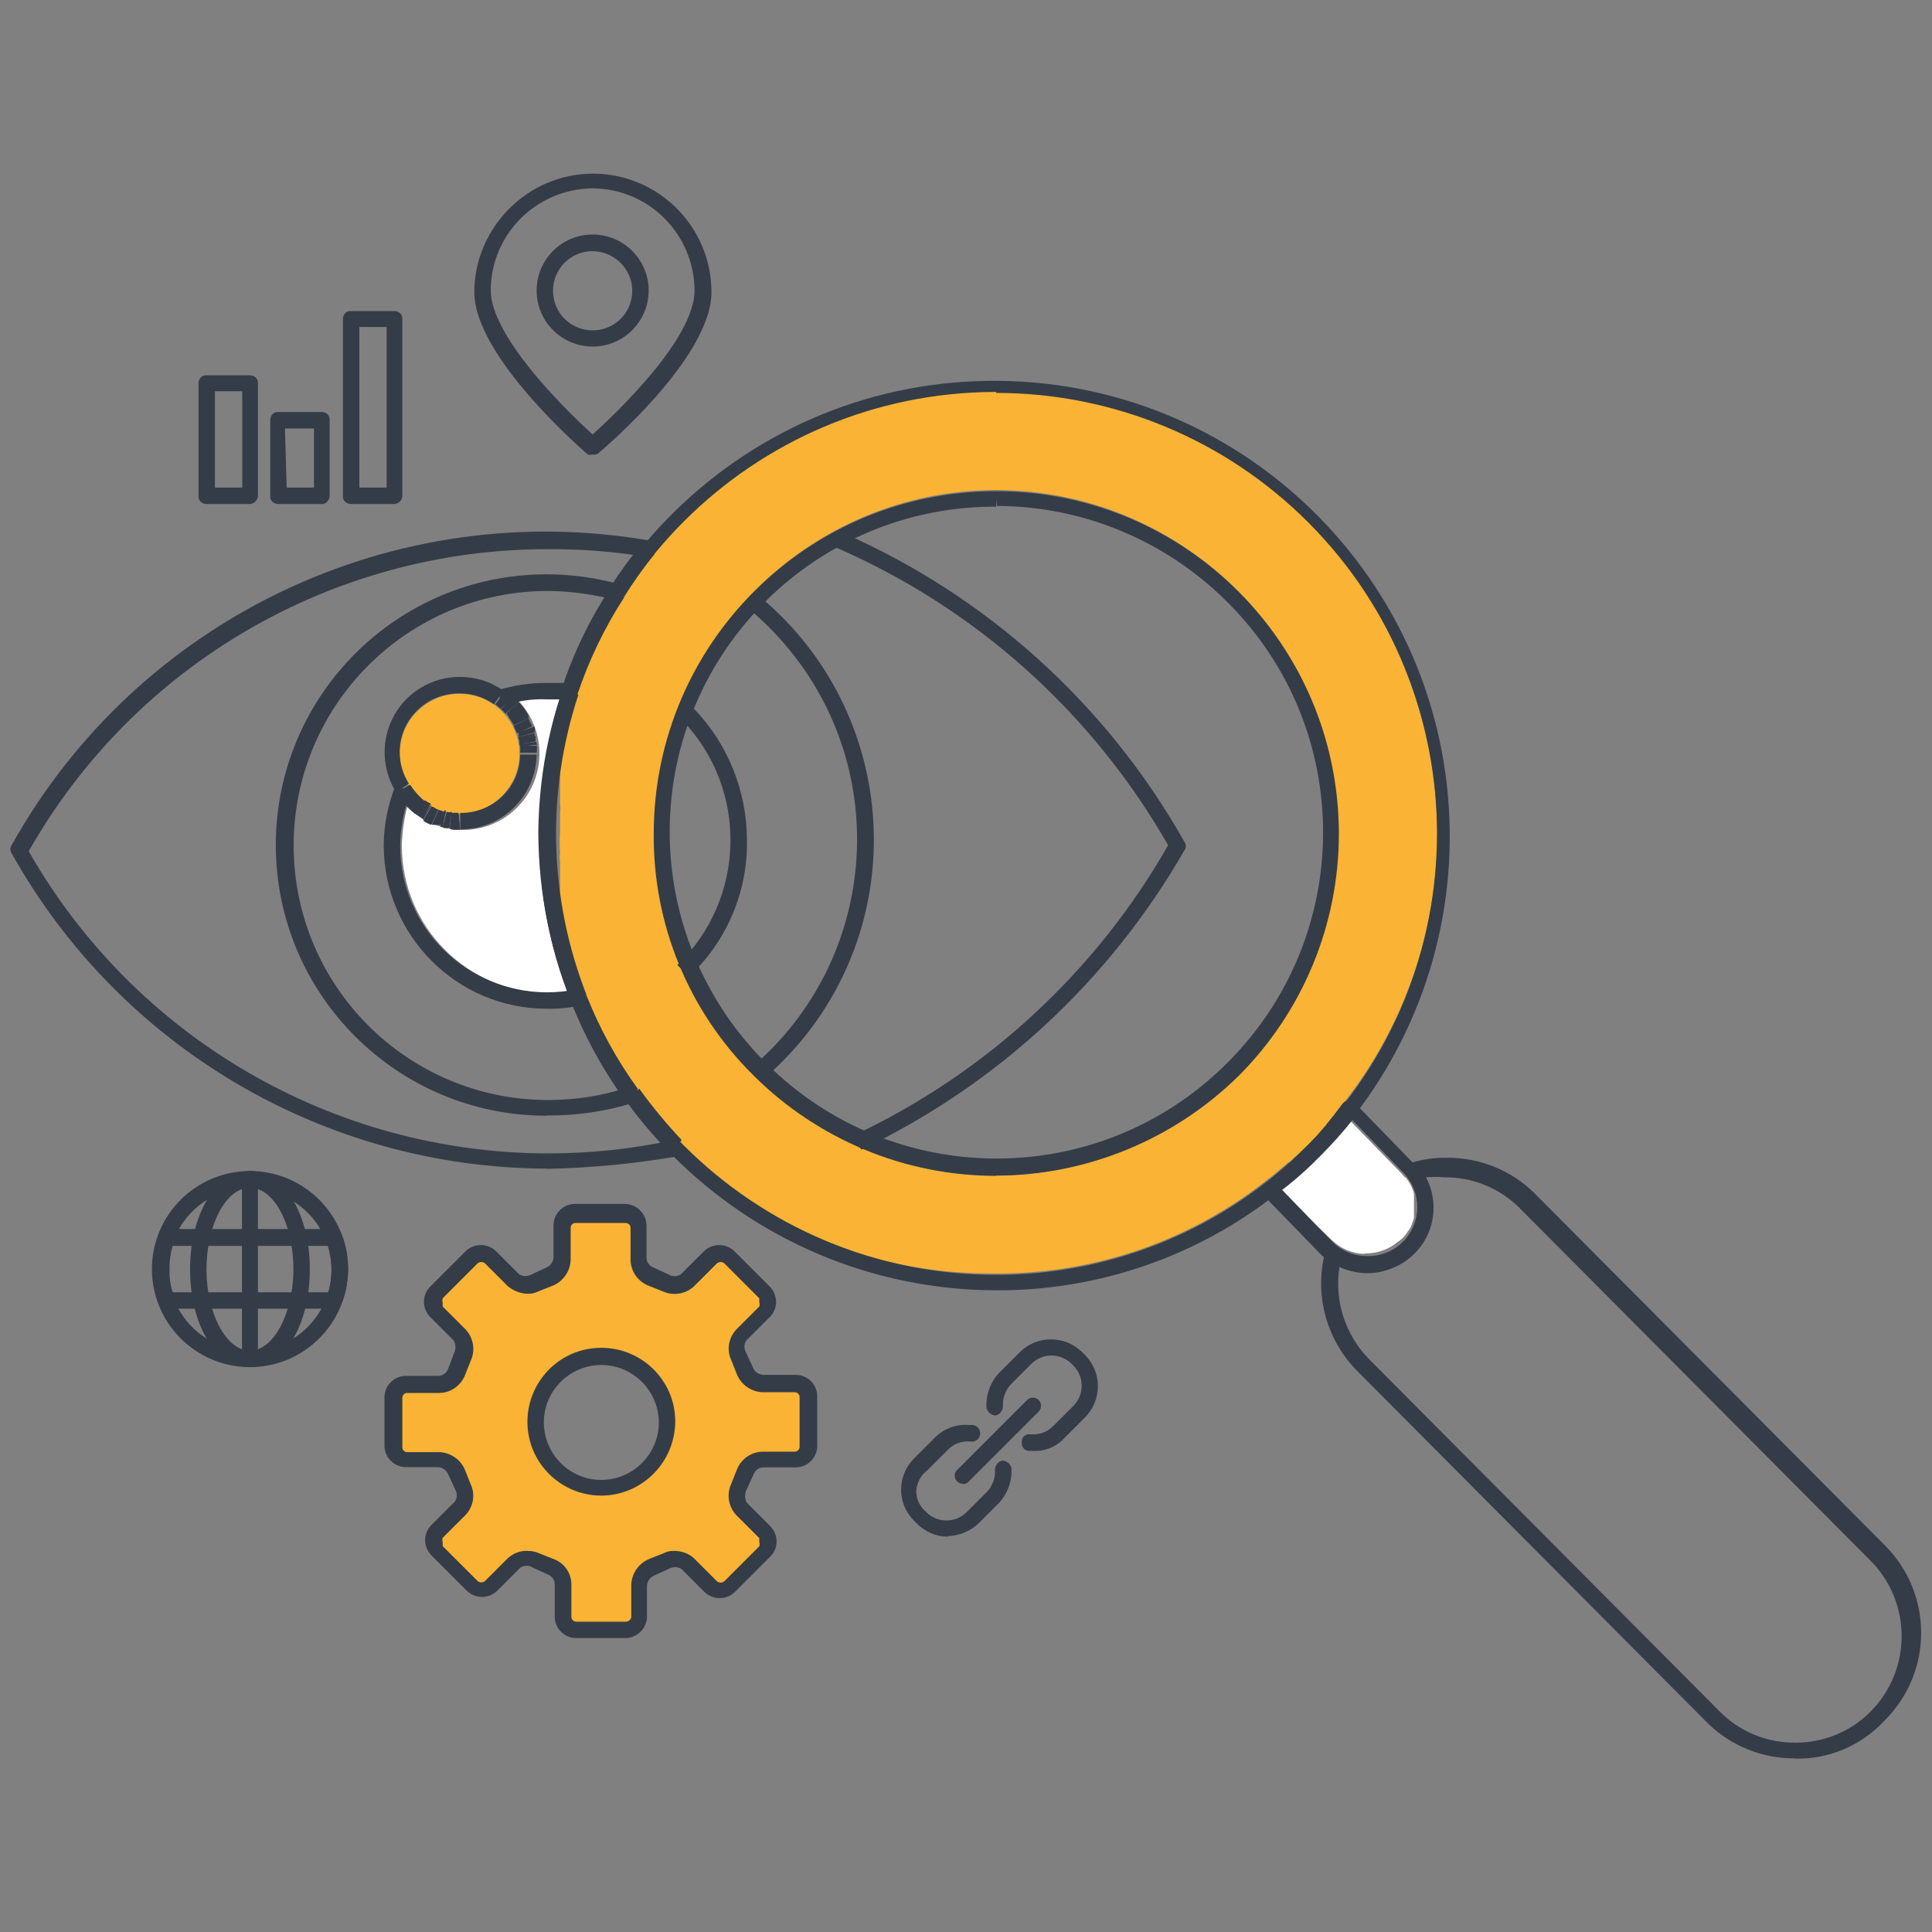 <?xml version="1.0" encoding="UTF-8"?><svg id="Layer_1" xmlns="http://www.w3.org/2000/svg" viewBox="0 0 80 80"><rect x="0" y="0" width="80" height="80" fill="#808080" stroke="none"/><defs><style>.cls-1{fill:none;}.cls-2{fill:#fab334;}.cls-3{fill:#fff;}.cls-4{fill:#343d47;}</style></defs><path class="cls-1" d="M35.46,34.72c0-3.6-1.55-7.02-4.27-9.38-1.06,1.16-1.91,2.5-2.53,3.95,1.4,1.46,2.18,3.4,2.18,5.41,.02,1.95-.71,3.83-2.03,5.25,.65,1.43,1.54,2.75,2.63,3.89,2.58-2.33,4.04-5.65,4.02-9.13Z"/><path class="cls-1" d="M28.43,29.94c-1.09,3.05-1.04,6.39,.13,9.41,1.09-1.3,1.68-2.94,1.67-4.63,.02-1.76-.63-3.46-1.8-4.78h0Z"/><path class="cls-1" d="M48.35,34.95c-3.13-5.48-7.93-9.8-13.7-12.34-1.11,.62-2.13,1.38-3.03,2.28,5.43,4.75,5.98,13.01,1.22,18.44-.3,.35-.62,.68-.96,.99,1.1,1.04,2.37,1.9,3.75,2.53,5.35-2.58,9.79-6.73,12.73-11.89Z"/><path class="cls-2" d="M54.17,21.55c-7.13-7.15-18.7-7.16-25.85-.04-.01,.01-.02,.02-.04,.04-.59,.61-1.15,1.25-1.67,1.92l-.2,.28-.1,.13c-.17,.28-.38,.55-.55,.81-.82,1.26-1.47,2.63-1.92,4.06-.28,.87-.5,1.76-.65,2.66,0,.06,0,.12,0,.17v1.74c.02,.1,.02,.2,0,.3v.81c-.02,.3-.02,.61,0,.91-.02,.09-.02,.18,0,.28v1.54c-.02,.1-.02,.2,0,.3l.1,.58v.33c.03,.17,.07,.34,.13,.51,0,.13,0,.23,.1,.33s.1,.3,.13,.48c.02,.13,.07,.26,.13,.38,0,.13,.1,.28,.13,.45,.04,.14,.1,.28,.17,.41,0,.1,.1,.23,.13,.33l.3,.75,.1,.2c.31,.64,.64,1.27,1.02,1.87v.1c.17,.28,.38,.55,.55,.81v.1s.23,.3,.33,.48l.1,.13,.38,.48c.28,.3,.51,.61,.78,.89,3.44,3.61,8.21,5.66,13.19,5.66v0c4.15,.08,8.19-1.27,11.45-3.83,.28-.2,.51-.41,.75-.61l.2-.17c.1,0,.17-.17,.28-.23l.55-.51c.17-.17,.33-.33,.51-.55s.17-.17,.23-.28,.1-.1,.13-.17l.61-.75c2.5-3.19,3.85-7.13,3.85-11.18-.05-4.84-1.98-9.48-5.39-12.92h0Zm-2.9,22.92c-2.65,2.69-6.27,4.2-10.05,4.2-1.9,.01-3.79-.37-5.53-1.13h-.1v-.1c-3.24-1.43-5.82-4.02-7.26-7.26l-.28-.22,.1-.1c-.7-1.72-1.06-3.56-1.06-5.41,.01-3.75,1.51-7.34,4.17-9.99,2.64-2.67,6.23-4.17,9.99-4.17,7.81,.02,14.12,6.37,14.09,14.18h0c0,3.75-1.5,7.34-4.14,10h.06Z"/><path class="cls-1" d="M41.22,20.94v0c-2.04,0-4.05,.46-5.89,1.34,5.74,2.65,10.5,7.04,13.6,12.54,.07,.09,.07,.21,0,.3-2.91,5.17-7.28,9.38-12.56,12.09,6.99,2.65,14.81-.86,17.47-7.86,.58-1.53,.88-3.15,.88-4.79,.02-3.59-1.41-7.04-3.95-9.58-2.5-2.59-5.95-4.06-9.55-4.05Z"/><path class="cls-1" d="M1.06,35.2c4.42-7.74,12.64-12.53,21.56-12.54,1.22,0,2.44,.1,3.64,.28-.03,.07-.08,.12-.13,.17-.06,.1-.13,.19-.2,.28l-.1,.17c-.13,.2-.3,.41-.45,.65-.9-.23-1.83-.34-2.76-.33-6.18,0-11.18,5.01-11.18,11.18s5.01,11.18,11.18,11.18c1.13,0,2.26-.17,3.34-.51,.08,.12,.17,.23,.28,.33,.03,.07,.08,.12,.13,.17,.12,.16,.24,.31,.38,.45l.1,.1,.51,.58c-1.55,.3-3.12,.45-4.7,.45-8.94-.05-17.17-4.86-21.59-12.63h0Z"/><path class="cls-1" d="M25.15,44.47v.1l.38,.58c-.98,.29-1.99,.44-3,.45-5.84,0-10.57-4.73-10.57-10.57s4.73-10.57,10.57-10.57c.82,0,1.63,.1,2.42,.28-.65,1.14-1.16,2.35-1.54,3.6-.24-.02-.47-.02-.71,0-.65,0-1.29,.1-1.92,.28-.5-.31-1.08-.47-1.67-.48-1.71-.04-3.12,1.32-3.16,3.03-.01,.53,.12,1.06,.37,1.53-.29,.75-.44,1.55-.45,2.35,0,3.7,2.99,6.71,6.69,6.72,0,0,.02,0,.03,0,.37,0,.73-.03,1.09-.1l.3,.68,.1,.2c.31,.66,.67,1.3,1.06,1.92Z"/><path class="cls-3" d="M52.98,49.28c.13-.09,.26-.19,.38-.3,.13-.13,.3-.23,.45-.38,.06-.07,.13-.13,.2-.17,.2-.17,.38-.33,.58-.55,.47-.46,.92-.94,1.34-1.45l2.12,2.18s.1,.13,.17,.17c.16,.19,.27,.41,.33,.65v1h0l-.1,.3h0c-.04,.1-.1,.2-.17,.28h0c-.06,.11-.14,.2-.23,.28-.05,.05-.11,.1-.17,.13-.36,.31-.82,.47-1.29,.48-.11,.02-.22,.02-.33,0-.33-.05-.64-.18-.91-.38l-.2-.17-2.15-2.06Z"/><circle class="cls-2" cx="19.03" cy="31.21" r="2.48"/><path class="cls-3" d="M23.41,40.76c-.06-.14-.1-.3-.13-.45,0-.13-.1-.28-.13-.41s-.1-.33-.13-.51l-.1-.38c0-.17-.1-.38-.13-.55s0-.23,0-.33l-.1-.58v-.3c-.02-.2-.02-.41,0-.61v-.3c-.02-.23-.02-.46,0-.68,.02-.09,.02-.18,0-.28v-.96c-.02-.29-.02-.57,0-.86-.02-.1-.02-.2,0-.3v-1.95c.14-.82,.33-1.63,.58-2.42h-.51c-.43,0-.87,.04-1.29,.13,1.2,1.27,1.15,3.28-.12,4.48-1.27,1.2-3.28,1.15-4.48-.12-.14,.54-.22,1.09-.23,1.64,0,3.37,2.73,6.1,6.1,6.1,.29,.02,.59,.02,.89,0l-.2-.35Z"/><path class="cls-4" d="M41.25,53.43c-10.47-.03-18.94-8.52-18.96-18.99,.11-10.42,8.65-18.78,19.07-18.67,10.42,.11,18.78,8.65,18.67,19.07-.05,4.87-1.98,9.52-5.38,13-3.53,3.59-8.36,5.61-13.4,5.59Zm0-37.2c-10.09,0-18.28,8.18-18.28,18.28s8.18,18.28,18.28,18.28v0c4.84,0,9.48-1.92,12.89-5.36,7.14-7.12,7.15-18.67,.03-25.8-3.42-3.43-8.07-5.36-12.92-5.36v-.03Zm0,32.46c-3.77,0-7.39-1.5-10.06-4.17-2.68-2.65-4.16-6.27-4.12-10.03,.02-7.82,6.36-14.15,14.18-14.15,7.83,0,14.18,6.34,14.19,14.18,0,3.76-1.49,7.37-4.16,10.04-2.68,2.63-6.28,4.11-10.03,4.12h0Zm0-28.04v.33c-7.44-.03-13.49,5.98-13.52,13.42-.01,3.6,1.42,7.06,3.97,9.6,5.26,5.28,13.81,5.3,19.09,.04,.01-.01,.03-.03,.04-.04,5.26-5.25,5.28-13.77,.03-19.03,0,0-.02-.02-.03-.03-2.53-2.54-5.96-3.98-9.55-3.99l-.03-.3Z"/><path class="cls-4" d="M56.64,52.72c-.73,0-1.42-.28-1.95-.78l-2.35-2.42c-.07-.08-.1-.17-.1-.28,.01-.09,.06-.18,.13-.23,.63-.48,1.22-1,1.77-1.57,.53-.54,1.01-1.13,1.45-1.74,.06-.07,.14-.12,.23-.13,.1,0,.2,.03,.28,.1l2.35,2.42c1.05,1.07,1.05,2.78,0,3.85-.48,.49-1.13,.78-1.81,.78Zm-3.54-3.44l2.08,2.15c.39,.38,.91,.59,1.45,.58,.54,.01,1.07-.2,1.45-.58,.8-.79,.81-2.07,.03-2.87,0,0-.02-.02-.03-.03l-2.08-2.15c-.4,.51-.84,.99-1.29,1.45-.51,.52-1.05,1.01-1.63,1.45h.01Z"/><path class="cls-4" d="M74.33,72.81c-1.35,.01-2.65-.51-3.61-1.45l-14.52-14.59c-1.27-1.28-1.78-3.13-1.34-4.88,.03-.1,.1-.19,.2-.23,.1-.05,.21-.05,.3,0,.35,.27,.79,.41,1.23,.41,.54,.01,1.07-.2,1.45-.58,.81-.73,.89-1.98,.19-2.82-.05-.1-.05-.21,0-.3,.04-.11,.13-.19,.23-.23,.47-.14,.96-.21,1.45-.2,1.35-.01,2.65,.51,3.61,1.45l14.52,14.59c2,1.99,2.02,5.22,.03,7.23-.01,.01-.02,.02-.03,.03-.96,1.04-2.32,1.62-3.73,1.58h0Zm-18.87-20.32c-.21,1.39,.25,2.79,1.23,3.79l14.52,14.59c.83,.84,1.96,1.3,3.14,1.29,1.17,0,2.29-.46,3.11-1.29,1.71-1.73,1.71-4.51,0-6.24l-14.52-14.59c-.83-.84-1.96-1.3-3.14-1.29-.25-.02-.5-.02-.75,0,.55,1.05,.36,2.33-.48,3.16-.51,.51-1.2,.79-1.92,.78-.42-.01-.83-.09-1.22-.25l.03,.04Z"/><path class="cls-4" d="M35.66,47.61l-.28-.61c5.46-2.57,10-6.76,12.99-12-3.14-5.49-7.97-9.82-13.78-12.34l.28-.61c5.99,2.62,10.97,7.12,14.18,12.82,.07,.1,.07,.23,0,.33-3.1,5.4-7.77,9.73-13.4,12.41Z"/><path class="cls-4" d="M31.57,44.71l-.45-.51c5.22-4.43,5.85-12.26,1.42-17.47-.49-.58-1.03-1.11-1.62-1.59l.45-.51c5.59,4.56,6.44,12.79,1.88,18.38-.51,.62-1.07,1.19-1.68,1.71h0Z"/><path class="cls-4" d="M28.53,40.44l-.48-.48c2.85-2.75,2.94-7.29,.2-10.14,0,0-.01-.01-.02-.02l.48-.48c1.43,1.47,2.22,3.44,2.22,5.49,.03,2.13-.84,4.17-2.4,5.63Z"/><path class="cls-4" d="M25.83,24.72l-.58-.38c.41-.64,.86-1.26,1.34-1.84l.51,.45c-.46,.56-.88,1.16-1.26,1.77h0Z"/><path class="cls-4" d="M25.83,45.49c-.91-1.26-1.65-2.63-2.21-4.08l.65-.23c.55,1.39,1.27,2.71,2.15,3.92l-.6,.39Z"/><path class="cls-4" d="M23.63,41.41c-.89-2.21-1.33-4.57-1.29-6.95,.01-2,.33-3.99,.96-5.89l.65,.2c-1.34,4.05-1.22,8.44,.33,12.41l-.65,.23Z"/><path class="cls-4" d="M23.9,28.78l-.65-.23c.48-1.48,1.16-2.89,2.02-4.2l.58,.38c-.82,1.26-1.47,2.62-1.95,4.05Z"/><path class="cls-4" d="M27.76,47.71c-.68-.68-1.3-1.43-1.84-2.22l.55-.41c.54,.75,1.13,1.46,1.76,2.13l-.46,.49Z"/><path class="cls-4" d="M22.67,48.39c-9.22-.02-17.7-5.02-22.19-13.06-.07-.1-.07-.23,0-.33,5.24-9.4,15.86-14.46,26.46-12.61l-.1,.68c-1.38-.23-2.77-.34-4.17-.33-8.89,0-17.1,4.78-21.48,12.51,4.4,7.72,12.6,12.49,21.48,12.51,1.75,0,3.5-.18,5.21-.55l.13,.68c-1.77,.3-3.55,.47-5.34,.51Z"/><path class="cls-4" d="M22.64,46.2c-6.19,0-11.21-5.01-11.22-11.2,0-6.19,5.01-11.21,11.2-11.22,1.03,0,2.06,.14,3.05,.42l-.17,.65c-.91-.24-1.86-.37-2.8-.38-5.82,0-10.54,4.72-10.54,10.54,0,5.82,4.72,10.54,10.54,10.54h0c1.15,0,2.29-.18,3.38-.55l.2,.65c-1.18,.37-2.41,.55-3.64,.54h0Z"/><path class="cls-4" d="M17.52,33.94l-.03-.04,.35-.58-.32,.62Z"/><path class="cls-4" d="M21.55,30.9l-.04-.1,.68-.07,.04,.1-.68,.07Z"/><path class="cls-4" d="M18.34,34.24s-.07,.01-.1,0l.17-.65-.07,.65Z"/><path class="cls-4" d="M21.48,30.63s.01-.07,0-.1l.65-.17v.1l-.65,.17Z"/><path class="cls-4" d="M20.72,29.33l-.2-.17,.41-.55,.28,.2-.48,.52Z"/><path class="cls-4" d="M17.86,34.15c-.12-.04-.23-.1-.33-.17l.33-.58c.1,0,.17,.1,.28,.13l-.28,.62Z"/><path class="cls-4" d="M18.72,34.31h-.1l.1-.68v.68Z"/><path class="cls-4" d="M18.24,34.15h-.35l.28-.61,.28,.1-.2,.51Z"/><path class="cls-4" d="M17.18,33.69c-.3-.24-.57-.53-.78-.86l.58-.33c.17,.26,.37,.49,.61,.68l-.41,.51Z"/><path class="cls-4" d="M17.49,33.89l-.3-.2,.41-.55c.07,.06,.15,.11,.23,.13l-.33,.62Z"/><path class="cls-4" d="M19.06,34.34c-.13,.02-.25,.02-.38,0v-.68h.3l.07,.68Z"/><path class="cls-4" d="M18.61,34.27c-.09,.02-.18,.02-.28,0l.17-.65c.07,.02,.14,.02,.2,0l-.1,.65Z"/><path class="cls-4" d="M17.21,33.69h-.03l.41-.54-.38,.54Z"/><path class="cls-4" d="M21.28,30.02l-.3-.48,.51-.45c.17,.17,.3,.37,.41,.58l-.61,.35Z"/><path class="cls-4" d="M20.77,29.36l.41-.55,.03,.04-.44,.51Z"/><path class="cls-4" d="M21.48,30.52v-.2l.65-.23c.01,.08,.01,.16,0,.23l-.65,.2Z"/><path class="cls-4" d="M20.97,29.57l.46-.48-.23,.25-.23,.23Z"/><path class="cls-4" d="M21.38,30.28c-.04-.07-.07-.15-.1-.23l.61-.3c0,.1,.1,.2,.13,.3l-.64,.23Z"/><path class="cls-4" d="M21.51,30.8v-.2l.65-.13c.02,.08,.02,.16,0,.23l-.65,.1Z"/><path class="cls-4" d="M21.28,30.02l.58-.32,.03,.04-.61,.28Z"/><path class="cls-4" d="M21.41,30.35l-.03-.07,.64-.26v.06l-.61,.28Z"/><path class="cls-4" d="M20.93,29.54s-.1-.13-.17-.17l.48-.51c.09,.07,.16,.15,.23,.23l-.54,.45Z"/><path class="cls-4" d="M22.22,31.16h-.68c.02-.09,.02-.18,0-.28h.68c.01,.09,.01,.18,0,.28Z"/><path class="cls-4" d="M16.4,32.8c-.91-1.46-.47-3.39,.99-4.3,.5-.31,1.08-.48,1.67-.47,.65,0,1.28,.2,1.8,.58l-.41,.55c-.42-.3-.93-.46-1.45-.45-1.35,0-2.45,1.08-2.45,2.42,0,0,0,.02,0,.03,0,.46,.14,.9,.38,1.29l-.52,.35Z"/><path class="cls-4" d="M20.72,29.33l-.2-.17,.41-.55,.28,.2-.48,.52Z"/><path class="cls-4" d="M17.21,33.69h-.03l.2-.26,.23-.28-.41,.54Z"/><path class="cls-4" d="M21.38,30.28c-.04-.07-.07-.15-.1-.23l.61-.3c0,.1,.1,.2,.13,.3l-.64,.23Z"/><path class="cls-4" d="M21.51,30.8v-.2l.65-.13c.02,.08,.02,.16,0,.23l-.65,.1Z"/><path class="cls-4" d="M21.48,30.52v-.2l.65-.23c.01,.08,.01,.16,0,.23l-.65,.2Z"/><path class="cls-4" d="M21.28,30.02l-.3-.48,.51-.45c.17,.17,.3,.37,.41,.58l-.61,.35Z"/><path class="cls-4" d="M22.22,31.16h-.68c.02-.09,.02-.18,0-.28h.68c.01,.09,.01,.18,0,.28Z"/><path class="cls-4" d="M20.93,29.54s-.1-.13-.17-.17l.48-.51c.09,.07,.16,.15,.23,.23l-.54,.45Z"/><path class="cls-4" d="M18.3,34.24l-.06-.03,.16-.65h.07l-.07,.33-.1,.35Z"/><path class="cls-4" d="M17.52,33.94l-.03-.04,.35-.58h.03l-.35,.62Z"/><path class="cls-4" d="M21.28,30.02l.58-.32,.03,.04-.61,.28Z"/><path class="cls-4" d="M20.93,29.57l.51-.48v.04l-.51,.44Z"/><path class="cls-4" d="M21.48,30.63s.01-.07,0-.1l.65-.17v.1l-.65,.17Z"/><path class="cls-4" d="M21.55,30.9l-.04-.1,.68-.07,.04,.1-.68,.07Z"/><path class="cls-4" d="M22.64,41.77c-3.72,0-6.74-3.03-6.75-6.75,0-.85,.17-1.69,.48-2.48l.65,.23c-.29,.72-.44,1.48-.45,2.25,0,3.35,2.72,6.06,6.07,6.07,.42,0,.83-.04,1.23-.13l.13,.68c-.45,.1-.91,.14-1.36,.13Z"/><path class="cls-4" d="M20.8,29.23l-.2-.65c.66-.2,1.35-.31,2.05-.3h.99l-.1,.68h-.89c-.63-.03-1.25,.07-1.84,.28h0Z"/><path class="cls-4" d="M20.77,29.36h-.04l.45-.55-.41,.55Z"/><path class="cls-4" d="M21.41,30.35l-.03-.07,.64-.26v.06l-.61,.28Z"/><path class="cls-4" d="M18.61,34.27c-.09,.02-.18,.02-.28,0l.17-.65c.07,.02,.14,.02,.2,0l-.1,.65Z"/><path class="cls-4" d="M18.72,34.31h-.1l.1-.68v.68Z"/><path class="cls-4" d="M18.24,34.15h-.35l.28-.61,.28,.1-.2,.51Z"/><path class="cls-4" d="M19.06,34.34c-.13,.02-.25,.02-.38,0v-.68h.3l.07,.68Z"/><path class="cls-4" d="M17.86,34.15c-.12-.04-.23-.1-.33-.17l.33-.58c.1,0,.17,.1,.28,.13l-.28,.62Z"/><path class="cls-4" d="M17.49,33.89l-.3-.2,.41-.55c.07,.06,.15,.11,.23,.13l-.33,.62Z"/><path class="cls-4" d="M17.18,33.69c-.3-.24-.57-.53-.78-.86l.58-.33c.17,.26,.37,.49,.61,.68l-.41,.51Z"/><path class="cls-4" d="M19.06,34.34v-.68c1.35,.02,2.46-1.05,2.48-2.39,0,0,0-.01,0-.02h.68c-.03,1.72-1.44,3.1-3.16,3.09h0Z"/><path class="cls-2" d="M32.93,57.29h-1.34c-.34-.01-.64-.23-.75-.55l-.23-.61c-.13-.3-.08-.64,.13-.89l.96-.96c.2-.22,.2-.56,0-.78l-1.45-1.45c-.22-.2-.56-.2-.78,0l-.96,.96c-.25,.21-.59,.26-.89,.13l-.61-.23c-.32-.12-.54-.41-.55-.75v-1.34c0-.3-.25-.55-.55-.55,0,0-.02,0-.03,0h-2.05c-.3,0-.54,.23-.55,.52,0,0,0,.02,0,.03v1.34c-.01,.34-.23,.64-.55,.75l-.61,.23c-.3,.13-.64,.08-.89-.13l-.91-.91c-.22-.2-.56-.2-.78,0l-1.45,1.45c-.2,.22-.2,.56,0,.78l.96,.96c.21,.25,.26,.59,.13,.89l-.23,.61c-.12,.32-.41,.54-.75,.55h-1.34c-.3,0-.54,.23-.55,.52,0,0,0,.02,0,.03v2.05c0,.3,.23,.54,.52,.55,0,0,.02,0,.03,0h1.34c.34,.01,.64,.23,.75,.55l.23,.61c.13,.3,.08,.64-.13,.89l-.96,.96c-.2,.22-.2,.56,0,.78l1.45,1.45c.22,.2,.56,.2,.78,0l.96-.96c.25-.21,.59-.26,.89-.13l.61,.23c.32,.12,.54,.41,.55,.75v1.34c0,.3,.23,.54,.52,.55,0,0,.02,0,.03,0h2.05c.31,0,.57-.24,.58-.55h0v-1.34c.01-.34,.23-.64,.55-.75l.61-.23c.3-.13,.64-.08,.89,.13l.96,.96c.22,.2,.56,.2,.78,0l1.45-1.45c.2-.22,.2-.56,0-.78l-.96-.96c-.21-.25-.26-.59-.13-.89l.23-.61c.12-.32,.41-.54,.75-.55h1.29c.3,0,.54-.23,.55-.52,0,0,0-.02,0-.03v-2.06c.02-.3-.22-.56-.52-.58,0,0-.02,0-.03,0Zm-8.04,4.35c-1.51,0-2.73-1.22-2.73-2.73,0-1.51,1.22-2.73,2.73-2.73,1.47,0,2.68,1.17,2.73,2.64,.02,1.51-1.19,2.74-2.7,2.76-.02,0-.04,0-.06,0l.03,.06Z"/><path class="cls-4" d="M25.91,67.83h-2.05c-.49,0-.89-.4-.89-.89h0v-1.34c0-.19-.13-.35-.3-.41l-.61-.28c-.15-.1-.35-.1-.51,0l-.96,.96c-.35,.34-.91,.34-1.26,0l-1.45-1.45c-.36-.35-.37-.92-.02-1.27,0,0,.01-.01,.02-.02l.96-.96c.1-.15,.1-.35,0-.51l-.28-.61c-.07-.17-.23-.28-.41-.3h-1.34c-.49,0-.89-.4-.89-.89h0v-2c0-.49,.4-.89,.89-.89h1.34c.19,0,.35-.13,.41-.3l.23-.61c.09-.17,.09-.38,0-.55l-.96-.96c-.36-.35-.37-.92-.02-1.27,0,0,.01-.01,.02-.02l1.45-1.45c.35-.34,.91-.34,1.26,0l.96,.96c.16,.09,.35,.09,.51,0l.61-.28c.17-.07,.28-.23,.3-.41v-1.34c0-.49,.4-.89,.89-.89h2.05c.49,0,.9,.39,.91,.89v1.34c0,.19,.13,.35,.3,.41l.61,.28c.15,.1,.35,.1,.51,0l.96-.96c.35-.34,.91-.34,1.26,0l1.45,1.45c.36,.35,.37,.92,.02,1.27,0,0-.01,.01-.02,.02l-.96,.96c-.1,.15-.1,.35,0,.51l.28,.61c.07,.17,.23,.28,.41,.3h1.36c.49,0,.89,.4,.89,.89h0v2.05c0,.49-.4,.89-.89,.89h-1.34c-.19,0-.35,.13-.41,.3l-.28,.61c-.09,.17-.09,.38,0,.55l.96,.96c.36,.35,.37,.92,.02,1.27,0,0-.01,.01-.02,.02l-1.45,1.45c-.35,.34-.91,.34-1.26,0l-.96-.96c-.16-.09-.35-.09-.51,0l-.61,.28c-.17,.07-.28,.23-.3,.41v1.34c-.04,.47-.43,.84-.9,.84h0Zm-4.06-3.61c.17,0,.33,.03,.48,.1l.58,.23c.45,.16,.75,.58,.75,1.06v1.34c0,.11,.09,.2,.2,.2h2.05c.12,0,.22-.09,.23-.2v-1.34c.02-.47,.32-.89,.75-1.06l.58-.23c.14-.07,.29-.11,.45-.1,.3,0,.59,.1,.81,.3l.96,.96c.09,.07,.21,.07,.3,0l1.45-1.45c.02-.06,.02-.12,0-.17v-.17l-.96-.96c-.32-.35-.4-.86-.2-1.29l.23-.58c.17-.44,.59-.74,1.06-.75h1.34c.11,0,.2-.09,.2-.2v-2.06c0-.11-.09-.2-.2-.2h-1.34c-.47-.02-.89-.32-1.06-.75l-.23-.58c-.2-.42-.11-.92,.2-1.26l.96-.96c.02-.06,.02-.12,0-.17v-.17l-1.45-1.45c-.09-.07-.21-.07-.3,0l-.96,.96c-.35,.32-.86,.4-1.29,.2l-.58-.23c-.44-.17-.74-.59-.75-1.06v-1.34c0-.13-.1-.2-.23-.2h-2.05c-.11,0-.2,.09-.2,.2v1.34c-.02,.47-.32,.89-.75,1.06l-.58,.23c-.14,.07-.29,.11-.45,.1-.3,0-.58-.12-.81-.3l-.96-.96c-.09-.07-.21-.07-.3,0l-1.45,1.45c-.02,.06-.02,.12,0,.17v.17l.96,.96c.32,.35,.4,.86,.2,1.29l-.23,.58c-.17,.44-.59,.74-1.06,.75h-1.34c-.11,0-.2,.09-.2,.2v2.05c0,.11,.09,.2,.2,.2h1.34c.47,.02,.89,.32,1.06,.75l.23,.58c.2,.42,.11,.92-.2,1.26l-.96,.96c-.02,.06-.02,.12,0,.17v.17l1.45,1.45c.09,.07,.21,.07,.3,0l.96-.96c.23-.2,.52-.31,.83-.29h-.01Zm3.02-2.29c-1.69-.02-3.05-1.4-3.03-3.09,.02-1.69,1.4-3.05,3.09-3.03,1.67,.02,3.02,1.36,3.03,3.03,0,1.7-1.36,3.08-3.06,3.09,0,0-.02,0-.03,0Zm0-5.41c-1.31,.02-2.37,1.1-2.35,2.41,.02,1.31,1.1,2.37,2.41,2.35,1.31-.02,2.37-1.1,2.35-2.41,0,0,0-.02,0-.03-.04-1.3-1.11-2.33-2.41-2.32Z"/><path class="cls-4" d="M24.54,18.82c-.07,.02-.14,.02-.2,0-.2-.17-4.7-4.06-4.7-6.72s2.2-4.91,4.91-4.91,4.91,2.2,4.91,4.91-4.5,6.52-4.7,6.68c-.06,.04-.14,.06-.22,.04Zm0-11.02c-2.33,.02-4.21,1.9-4.22,4.22,0,1.84,2.9,4.78,4.22,5.97,.89-.81,4.22-3.92,4.22-5.97-.02-2.33-1.9-4.21-4.22-4.22Z"/><path class="cls-4" d="M24.54,14.35c-1.28,0-2.32-1.04-2.32-2.32s1.04-2.32,2.32-2.32c1.28,0,2.32,1.04,2.32,2.32s-1.04,2.32-2.32,2.32h0Zm0-3.95c-.91,0-1.64,.73-1.64,1.64,0,.91,.73,1.64,1.64,1.64,.91,0,1.64-.73,1.64-1.64,0-.9-.74-1.63-1.64-1.64Z"/><path class="cls-4" d="M10.35,56.61c-2.24,0-4.06-1.82-4.06-4.06,0-2.24,1.82-4.06,4.06-4.06,2.24,0,4.06,1.82,4.06,4.06s-1.82,4.06-4.06,4.06h0Zm0-7.43c-1.87,0-3.38,1.51-3.38,3.38s1.51,3.38,3.38,3.38,3.38-1.51,3.38-3.38h0c0-1.87-1.51-3.38-3.38-3.38h0Z"/><path class="cls-4" d="M10.35,56.61c-1.45,0-2.48-1.77-2.48-4.06s1.09-4.06,2.48-4.06,2.48,1.77,2.48,4.06-1.03,4.06-2.48,4.06Zm0-7.43c-.99,0-1.8,1.54-1.8,3.38s.83,3.37,1.8,3.37,1.8-1.54,1.8-3.38-.8-3.37-1.8-3.37Z"/><path class="cls-4" d="M10.35,56.61c-.18,0-.33-.13-.33-.3,0,0,0-.02,0-.03v-7.45c0-.18,.13-.33,.3-.33,0,0,.02,0,.03,0,2.24,.13,3.95,2.06,3.81,4.3-.12,2.05-1.76,3.69-3.81,3.81Zm.33-7.4v6.72c1.84-.17,3.2-1.81,3.03-3.65-.15-1.61-1.42-2.88-3.03-3.03v-.04Z"/><path class="cls-4" d="M13.84,54.19H6.92c-.13,0-.25-.08-.3-.2-.37-.93-.37-1.97,0-2.9,.05-.13,.17-.21,.3-.2h6.92c.13,0,.25,.08,.3,.2,.37,.93,.37,1.97,0,2.9-.05,.13-.17,.21-.3,.2Zm-6.68-.68h6.45c.18-.63,.18-1.29,0-1.92H7.15c-.09,.31-.14,.63-.13,.96-.01,.32,.03,.65,.13,.96h.01Z"/><path class="cls-4" d="M16.33,20.87h-1.8c-.18,0-.33-.13-.33-.3,0,0,0-.02,0-.03v-7.33c0-.18,.13-.33,.3-.33,0,0,.02,0,.03,0h1.8c.18,0,.33,.13,.33,.3,0,0,0,.02,0,.03v7.33c-.01,.18-.16,.32-.33,.33Zm-1.45-.68h1.13v-6.65h-1.13v6.65Z"/><path class="cls-4" d="M13.32,20.87h-1.8c-.18,0-.33-.13-.33-.3,0,0,0-.02,0-.03v-3.15c0-.18,.13-.33,.3-.33,0,0,.02,0,.03,0h1.8c.18,0,.33,.13,.33,.3,0,0,0,.02,0,.03v3.14c0,.19-.15,.34-.33,.35Zm-1.45-.68h1.13v-2.45h-1.2l.07,2.45Z"/><path class="cls-4" d="M10.35,20.87h-1.8c-.18,0-.33-.13-.33-.3,0,0,0-.02,0-.03v-4.67c0-.18,.13-.33,.3-.33,0,0,.02,0,.03,0h1.8c.18,0,.33,.13,.33,.3,0,0,0,.02,0,.03v4.67c-.01,.18-.16,.32-.33,.33Zm-1.45-.68h1.13v-3.99h-1.13v3.99Z"/><path class="cls-4" d="M39.86,61.44c-.09,0-.17-.04-.23-.1-.13-.13-.14-.34,0-.47,0,0,0,0,0,0l2.9-2.9c.13-.13,.35-.13,.48,0s.13,.35,0,.48l-2.9,2.9c-.06,.07-.15,.11-.25,.1Z"/><path class="cls-4" d="M42.79,60.08h-.17c-.18,0-.32-.15-.31-.33,0-.02,0-.03,0-.05,0-.17,.13-.31,.3-.31,.03,0,.05,0,.08,0,.34,.03,.67-.09,.91-.33l.86-.86c.44-.46,.44-1.18,0-1.64l-.1-.1c-.46-.44-1.18-.44-1.64,0l-.86,.86c-.23,.25-.35,.58-.33,.91,0,.18-.13,.34-.3,.38-.18,0-.33-.13-.38-.3-.04-.53,.15-1.06,.51-1.45l.86-.86c.71-.72,1.87-.72,2.59-.01,0,0,0,0,.01,.01l.1,.1c.72,.71,.72,1.87,.01,2.59,0,0,0,0-.01,.01l-.86,.86c-.32,.35-.79,.54-1.26,.52Z"/><path class="cls-4" d="M39.25,63.63c-.49,0-.95-.2-1.29-.55l-.1-.1c-.72-.7-.73-1.85-.03-2.57,.01-.01,.02-.02,.03-.03l.86-.86c.38-.38,.92-.57,1.45-.51,.19-.04,.37,.08,.41,.27,.04,.19-.08,.37-.27,.41-.05,0-.09,0-.14,0-.34-.03-.67,.09-.91,.33l-.86,.86c-.27,.2-.43,.51-.46,.84,0,.31,.11,.6,.33,.81l.1,.1c.46,.44,1.18,.44,1.64,0l.86-.86c.23-.25,.35-.58,.33-.91,0-.18,.13-.34,.3-.38,.18,0,.33,.13,.38,.3,.04,.53-.15,1.06-.51,1.45l-.86,.86c-.35,.32-.79,.5-1.26,.52h0Z"/></svg>